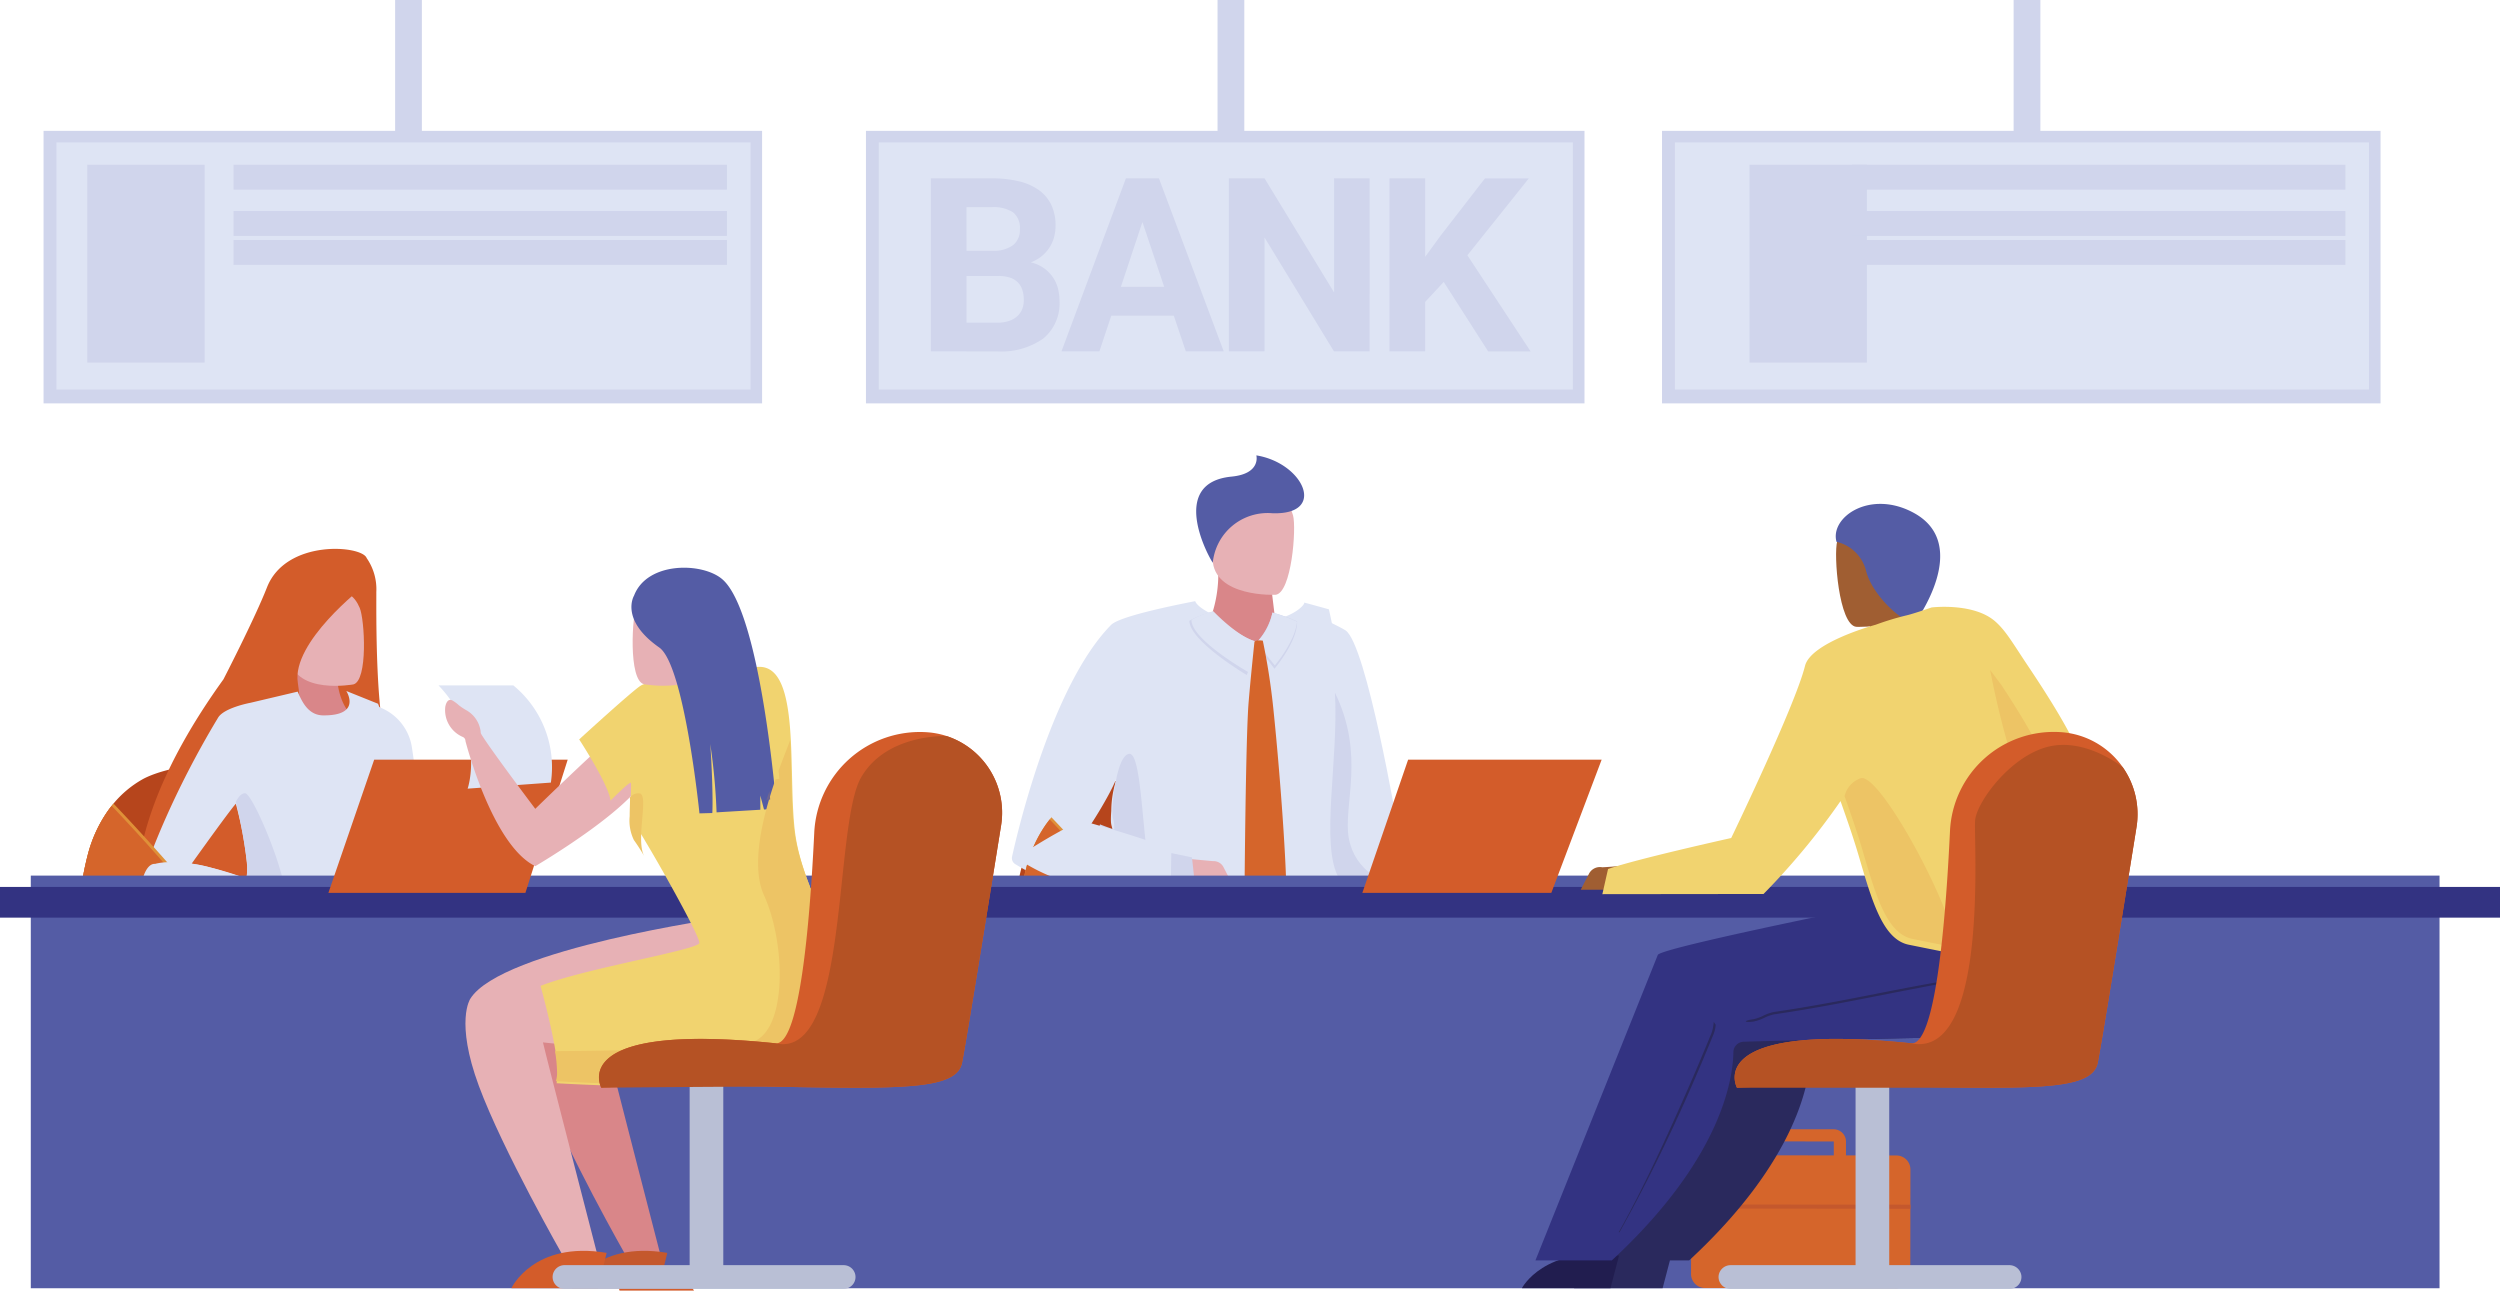 <svg xmlns="http://www.w3.org/2000/svg" width="280.325" height="144.717" viewBox="0 0 280.325 144.717">
  <g id="Group_5809" data-name="Group 5809" transform="translate(0 1773.76)">
    <path id="Path_5856" data-name="Path 5856" d="M1985.326-603.793a1.332,1.332,0,0,0-.189.024,33.445,33.445,0,0,1-3.747-.391s.9,3.789,1.392,3.934c1.338.395,2.464,1.575,3.589,1.846a1.382,1.382,0,0,0,1.684-1.079,1.392,1.392,0,0,0,.048-.25,1.364,1.364,0,0,0-.145-.763l-1.331-2.578A1.382,1.382,0,0,0,1985.326-603.793Z" transform="translate(-1815.296 -1074.526)" fill="#e7b1b5"/>
    <path id="Path_5857" data-name="Path 5857" d="M1973.436-610.42l2.317.484.471,4.342-2.864-.013Z" transform="translate(-1807.793 -1068.714)" fill="#d0d5ec"/>
    <path id="Path_5858" data-name="Path 5858" d="M1780.634-882.179l-.075,4.813s-4.1.158-8.2-.005c-3.607-.141-7.222-.533-8.072-1.5-.97-1.1-1.667-9.572-2.106-17.234-.384-6.7-.57-12.784-.57-12.784s3.1,1.449,3.646,1.822c2.344,1.589,5.82,21.972,5.82,21.972S1779.5-882.625,1780.634-882.179Z" transform="translate(-1614.377 -796.006)" fill="#dee4f4"/>
    <path id="Path_5859" data-name="Path 5859" d="M2118.93-46.909l.918,3.5,9.525,0S2126.992-48.029,2118.93-46.909Z" transform="translate(-1941.46 -1586.172)" fill="#211d4f"/>
    <path id="Path_5860" data-name="Path 5860" d="M1627.857-224.831a2.7,2.7,0,0,1-1.73.455c-1.376,0-1.727-.455-1.727-.455V-244.17h3.457Z" transform="translate(-1488.13 -1406.721)" fill="#b9bfd5"/>
    <path id="Path_5861" data-name="Path 5861" d="M1413.335-615.14c0,.013,0,.029-.006.044a18.09,18.09,0,0,1-.5,2.4,14.251,14.251,0,0,1-1.4,3.4c-1.872,3.158-5.422,6.671-13.934,7.818-.413.055-.838.106-1.274.15-.8.081-1.629.141-2.506.182-.056,0-.112.005-.168.006s-.11,0-.167.006a41.24,41.24,0,0,1-8.337-1.249c-6.342-1.5-10.474-4.6-13.087-8.37v0q-.333-.479-.634-.974a20.684,20.684,0,0,1-1.359-2.645,27.7,27.7,0,0,1-2.059-10.433,34.418,34.418,0,0,1,1.1-8.184,14.872,14.872,0,0,1,2.016-4.488,12.2,12.2,0,0,1,.771-1.025,11.407,11.407,0,0,1,3.127-2.634c3.03-1.726,12.994-3.447,21.435,1.008C1411.9-631.94,1414.238-621.813,1413.335-615.14Z" transform="translate(-1254.429 -1043.61)" fill="#b6451c"/>
    <path id="Path_5862" data-name="Path 5862" d="M1497.01-30.748h-28.674a1.22,1.22,0,0,1-1.216-1.216,1.22,1.22,0,0,1,1.216-1.216h28.674a1.219,1.219,0,0,1,1.216,1.216A1.219,1.219,0,0,1,1497.01-30.748Z" transform="translate(-1344.891 -1598.832)" fill="#b9bfd5"/>
    <path id="Path_5863" data-name="Path 5863" d="M1448.11-320.618a11.7,11.7,0,0,1-1.892,4.78c-1.872,2.6-5.422,5.5-13.934,6.452-.413.045-.838.087-1.274.122-.8.068-1.63.118-2.506.151-.056,0-.112,0-.168,0s-.11,0-.167.006a41.253,41.253,0,0,1-8.337-1.249c-6.342-1.5-10.474-4.6-13.087-8.37v0q-.333-.479-.633-.974c4.811-1.148,15.089-3.16,25.3-2.338,5.539.446,11.284.94,16.2,1.374Z" transform="translate(-1289.332 -1335.648)" fill="#c4582d"/>
    <path id="Path_5864" data-name="Path 5864" d="M1375.543-895.611c-.154,2.168.174,1.251.167,2.877-.619-.208-1.171-.406-1.6-.584a2.429,2.429,0,0,1-.99-.563s1.017-1.514,1.979-3.274a23.818,23.818,0,0,0,1.175-2.426A11.576,11.576,0,0,0,1375.543-895.611Zm24.4-22.6s-2.657-.743-2.767-.753c.124.19-1.13,1.6-3.765,1.975a2.21,2.21,0,0,1-.918.521c-3.338.172-7.151-1.6-7.542-2.66-8.682,1.7-9.27,2.5-9.5,2.738-6.542,6.735-10.348,22.819-11.031,25.911a.786.786,0,0,0,.341.829,25.069,25.069,0,0,0,7.38,3.06,30.945,30.945,0,0,0,3.774.7c.455,3.892,1.473,6.2,2.44,7.405,0,0,4.309-.061,9.007-.24,5.339-.206,11.981-.379,12.581-.981C1400.79-880.553,1403.834-901.209,1399.946-918.213Z" transform="translate(-1250.937 -787.225)" fill="#dee4f4"/>
    <path id="Path_5865" data-name="Path 5865" d="M1621.748-993.08s.728,5.973.811,6.817l-4.834.746-3.175-2.629a14.582,14.582,0,0,0,1.249-7.315Z" transform="translate(-1479.247 -715.211)" fill="#d98689"/>
    <path id="Path_5866" data-name="Path 5866" d="M1466.122-696.6a27.472,27.472,0,0,0-8.921,2.051c-.967-1.21-2.071-5.324-2.526-9.216a30.943,30.943,0,0,1-3.774-.7c.708-2.446,1.439-4.939,1.964-6.726.433.178.984.376,1.6.584.006-1.626-.321-.709-.167-2.877.147-2.067.728-5.414,1.809-5.615s1.352,4.912,1.842,9.6a31.685,31.685,0,0,0,1.02,5.976,4.023,4.023,0,0,0,.592,1.213C1461.582-699.77,1466.669-698.153,1466.122-696.6Z" transform="translate(-1329.522 -970.133)" fill="#d0d5ec"/>
    <path id="Path_5867" data-name="Path 5867" d="M1628.064-1081.928s-6.925.316-7.056-4-1.112-7.181,3.3-7.566,5.325,1.237,5.72,2.667S1629.862-1082.121,1628.064-1081.928Z" transform="translate(-1485.039 -625.138)" fill="#e7b1b5"/>
    <path id="Path_5868" data-name="Path 5868" d="M1603.954-1130.87a6.182,6.182,0,0,1,6.686-5.551c6.169.206,3.5-5.628-1.8-6.488,0,0,.554,2.056-2.78,2.38C1599.06-1139.848,1603.332-1131.784,1603.954-1130.87Z" transform="translate(-1467.966 -579.789)" fill="#545ca5"/>
    <path id="Path_5869" data-name="Path 5869" d="M1657.886-892.147l3.181-.338a.471.471,0,0,1,.321.588,3.957,3.957,0,0,1-1.52,1.925C1659.473-889.9,1657.025-891.226,1657.886-892.147Z" transform="translate(-1518.647 -809.486)" fill="#c4582d"/>
    <path id="Path_5870" data-name="Path 5870" d="M1490.531-475.791s4.006,10.426,17.1,10.675c20.563.39,20.562.467,20.562.467s-1.568,9.954,13.021,23.462h8.214l-15.77-38.442-26.835-1.011s-18.76-.422-20.237,2.165C1486.265-477.913,1490.531-475.791,1490.531-475.791Z" transform="translate(-1363.953 -1191.387)" fill="#333382"/>
    <path id="Path_5871" data-name="Path 5871" d="M1397.511-556.145a17.316,17.316,0,0,1-2.59.329c-.37.017-.745.023-1.13.02h-.1l-.3-.006a41.248,41.248,0,0,1-8.336-1.249c-8.284-1.965-12.8-6.649-15.081-11.99a27.7,27.7,0,0,1-2.058-10.433,34.465,34.465,0,0,1,1.1-8.183,14.882,14.882,0,0,1,2.016-4.488c.18-.267.37-.528.573-.779.064-.083.131-.164.2-.245C1377.517-587.2,1394.766-568.222,1397.511-556.145Z" transform="translate(-1253.908 -1088.95)" fill="#df9038"/>
    <path id="Path_5872" data-name="Path 5872" d="M1397.079-553.65a17.328,17.328,0,0,1-2.591.329c-.23.011-.462.017-.7.02h-.1l-.3-.006a41.253,41.253,0,0,1-8.336-1.249c-8.284-1.965-12.8-6.649-15.081-11.99a27.7,27.7,0,0,1-2.058-10.433,34.466,34.466,0,0,1,1.1-8.183,14.883,14.883,0,0,1,2.016-4.488c.18-.267.37-.528.573-.779C1377.54-584.2,1394.368-565.567,1397.079-553.65Z" transform="translate(-1253.895 -1091.445)" fill="#d5652b"/>
    <path id="Path_5873" data-name="Path 5873" d="M1680.275-928.585a7.287,7.287,0,0,1-1.925,3.506l2.152,2.8s2.607-3.086,2.531-5.3A17.4,17.4,0,0,0,1680.275-928.585Z" transform="translate(-1537.593 -776.495)" fill="#d0d5ec"/>
    <path id="Path_5874" data-name="Path 5874" d="M1681.559-928.585a6.422,6.422,0,0,1-1.8,3.367l2.068,2.546s2.27-2.638,2.49-4.9A17.411,17.411,0,0,0,1681.559-928.585Z" transform="translate(-1538.881 -776.477)" fill="#dee4f4"/>
    <path id="Path_5875" data-name="Path 5875" d="M1593.89-928.585s3.29,3.119,5.444,3.367l-1.473,3.677s-6.412-3.8-6.431-6.074A9.562,9.562,0,0,1,1593.89-928.585Z" transform="translate(-1458.062 -776.529)" fill="#d0d5ec"/>
    <path id="Path_5876" data-name="Path 5876" d="M1596.519-929.981s3.056,3.244,5.21,3.492l-1.193,3.389s-6.457-3.635-6.476-5.91A9.568,9.568,0,0,1,1596.519-929.981Z" transform="translate(-1460.464 -775.239)" fill="#dee4f4"/>
    <path id="Path_5877" data-name="Path 5877" d="M1375.984-638.68s9.567,2.614,10.447,3.657l-.076,4.813s-10,.633-17.229-3.892a.592.592,0,0,1,0-1C1370.865-636.212,1375.056-638.8,1375.984-638.68Z" transform="translate(-1254.4 -1042.975)" fill="#dee4f4"/>
    <path id="Path_5878" data-name="Path 5878" d="M1789.446-784.082c-3.607-.141-7.421-.389-8.072-1.5-2.18-3.718-.037-13.188-.475-20.85,3.455,7.032.895,12.639,1.555,16.311C1783.11-786.477,1786.379-784.825,1789.446-784.082Z" transform="translate(-1631.215 -889.659)" fill="#d0d5ec"/>
    <path id="Path_5879" data-name="Path 5879" d="M1648.921-414.439a4.627,4.627,0,0,1-1.16-.4,4.468,4.468,0,0,0-1.053-.373c-4.08-.6-7.778-1.323-11.042-1.966q-1.283-.252-2.515-.491c-7.426-1.431-11.639-2.214-11.681-2.219.042.005,4.286.537,11.722,1.969q1.234.238,2.516.492c3.26.642,6.954,1.369,11.029,1.963a4.688,4.688,0,0,1,1.125.394,4.443,4.443,0,0,0,1.085.381C1650.021-414.543,1650-414.29,1648.921-414.439Z" transform="translate(-1486.277 -1243.794)" fill="#2a295d"/>
    <path id="Path_5880" data-name="Path 5880" d="M1896.473-607.465l-.094-.268c-.009-.021-.016-.043-.023-.063l-.017-.047-.025-.072-.021-.058c-.006-.017-.01-.029-.013-.038Z" transform="translate(-1737.086 -1070.671)" fill="#2a295d"/>
    <path id="Path_5881" data-name="Path 5881" d="M1896.28-608.01c0,.009.007.021.013.038l.021.058.025.072.017.047c.007.02.014.041.023.063l.094.268.047.132Z" transform="translate(-1737.088 -1070.678)" fill="#2a295d"/>
    <path id="Path_5882" data-name="Path 5882" d="M1896.28-608.01c0,.009.007.021.013.038Z" transform="translate(-1737.08 -1070.641)" fill="#2a295d"/>
    <path id="Path_5883" data-name="Path 5883" d="M2005.19-303.547l-.071.019c-2.514-4.488-5.223-9.906-7.735-15.662-.385-.879-.774-1.787-1.158-2.7-.423-1-.846-2.021-1.255-3.026a3.628,3.628,0,0,1-.2-.929h0c.073-.108.145-.218.217-.328a.249.249,0,0,0,0,.025,4.456,4.456,0,0,0,.213,1.13c.409,1,.83,2.021,1.254,3.023.385.908.774,1.815,1.157,2.693C2000.122-313.551,2002.679-308.028,2005.19-303.547Z" transform="translate(-1827.699 -1332.059)" fill="#2a295d"/>
    <path id="Path_5884" data-name="Path 5884" d="M1664.879-870.058s-.6,5.688-.711,7.592c-.3,5.354-.411,21.445-.411,21.445a3.655,3.655,0,0,0,.779,2.525,14.444,14.444,0,0,0,1.917,1.888,7.092,7.092,0,0,0,1.921-3.466c.363-1.505-.508-14.14-1.387-22.556a75.413,75.413,0,0,0-1.172-7.542S1665.1-870.3,1664.879-870.058Z" transform="translate(-1524.216 -831.75)" fill="#d5652b"/>
    <path id="Path_5885" data-name="Path 5885" d="M1586.075-587.116l-1.2-2.318a1.244,1.244,0,0,0-1.171-.668c-.056,0-3.538-.329-3.538-.329s1.842,4.627,2.18,4.974a.647.647,0,0,0,.458.2c.812.005,3.2-.056,3.354-.947a1.2,1.2,0,0,0,.043-.224A1.224,1.224,0,0,0,1586.075-587.116Z" transform="translate(-1447.688 -1087.099)" fill="#e7b1b5"/>
    <path id="Path_5886" data-name="Path 5886" d="M1564.576-597.77l2.317.483.471,4.343-2.864-.013Z" transform="translate(-1433.237 -1080.335)" fill="#d0d5ec"/>
    <path id="Path_5887" data-name="Path 5887" d="M637.672-520.986a.686.686,0,0,0-.087.057,18.176,18.176,0,0,1-1.919.7s.117,1.581.15,1.606l4.41-.192-.192-.71a.793.793,0,0,0-.036-.133.743.743,0,0,0-.252-.337l-1.263-.939A.749.749,0,0,0,637.672-520.986Z" transform="translate(-582.354 -1150.631)" fill="#e7b1b5"/>
    <path id="Path_5888" data-name="Path 5888" d="M610.656-164.082l.659,5.185,2.694.083,1.742-7.506Z" transform="translate(-556.014 -1477.605)" fill="#e7b1b5"/>
    <path id="Path_5889" data-name="Path 5889" d="M611.056-106.61l-.4,2.881,7.587,3.492S617.873-104.54,611.056-106.61Z" transform="translate(-559.477 -1531.972)" fill="#d35c2a"/>
    <path id="Path_5890" data-name="Path 5890" d="M795.8-105.456l3.661,3.73,2.2-1.564-3.153-7.03Z" transform="translate(-729.073 -1528.594)" fill="#e7b1b5"/>
    <path id="Path_5891" data-name="Path 5891" d="M819.176-32.751l.841,2.785h8.352S826.232-33.722,819.176-32.751Z" transform="translate(-750.546 -1599.076)" fill="#d35c2a"/>
    <path id="Path_5892" data-name="Path 5892" d="M364.471-232.143a2.77,2.77,0,0,1-1.774.467c-1.414,0-1.774-.467-1.774-.467V-252h3.549Z" transform="translate(-328.626 -1399.592)" fill="#b9bfd5"/>
    <path id="Path_5893" data-name="Path 5893" d="M144.229-632.882c0,.014,0,.03-.006.045a16.4,16.4,0,0,1-1.944,5.949c-1.922,3.24-5.566,6.847-14.306,8.026-.423.055-.86.108-1.308.153q-1.223.125-2.573.187c-.114,0-.229.01-.345.012a42.4,42.4,0,0,1-8.559-1.281c-6.511-1.545-10.754-4.726-13.436-8.593h0A20.966,20.966,0,0,1,99.7-632.1a28.459,28.459,0,0,1-2.114-10.712,35.377,35.377,0,0,1,1.131-8.4,15.265,15.265,0,0,1,2.07-4.607,12.445,12.445,0,0,1,.792-1.052,11.725,11.725,0,0,1,3.211-2.7c3.111-1.773,13.341-3.539,22.007,1.034C142.755-650.131,145.156-639.734,144.229-632.882Z" transform="translate(-88.858 -1026.778)" fill="#b6451c"/>
    <path id="Path_5894" data-name="Path 5894" d="M230.135-32.883H200.7a1.252,1.252,0,0,1-1.249-1.248A1.252,1.252,0,0,1,200.7-35.38h29.439a1.252,1.252,0,0,1,1.249,1.249A1.252,1.252,0,0,1,230.135-32.883Z" transform="translate(-181.6 -1596.829)" fill="#b9bfd5"/>
    <path id="Path_5895" data-name="Path 5895" d="M170.834-362.045a16.4,16.4,0,0,1-1.943,5.949c-1.922,3.24-5.566,6.847-14.306,8.026-.423.055-.86.108-1.308.153q-1.223.125-2.573.187c-.114,0-.229.01-.345.012A42.4,42.4,0,0,1,141.8-349c-6.511-1.545-10.754-4.725-13.436-8.593h0a20.938,20.938,0,0,1-1.545-3.039c4.457-1.352,15.7-4.266,26.869-3.177C159.566-363.235,165.672-362.6,170.834-362.045Z" transform="translate(-115.47 -1297.571)" fill="#c4582d"/>
    <path id="Path_5896" data-name="Path 5896" d="M199.7-967.012c-1.982-1.965-1.727-17.242-1.75-18.176a6.13,6.13,0,0,0-1.085-3.825c-.523-1.429-9.042-2.156-11.178,3.3-1.371,3.5-4.877,10.3-4.877,10.3-14.33,19.883-8.636,29.693-8.636,29.693l.612-.067a3.242,3.242,0,0,1-.162-1.961l.584,1.947,10.586-1.362a32.1,32.1,0,0,1,.9-5.206l.05,5.384,1.421.075c-.562-11.353,1.85-16.928,2.564-18.31-.613,6.312,2.442,16.6,2.442,16.6l.438-.1-.992-5.146,1.269,5.084,1.23-.28q-.294-1.027-.54-2c.338,1.257.54,2,.54,2,2.637-2.87,7.468-2.615,7.468-2.615C203.21-955.366,199.7-967.012,199.7-967.012Z" transform="translate(-155.754 -722.175)" fill="#d35c2a"/>
    <path id="Path_5897" data-name="Path 5897" d="M363.378-880.2s-.821,4.772,2.149,7.023L362.7-868.21l-5.2-6.116a33.947,33.947,0,0,0,.516-7.509Z" transform="translate(-325.507 -819.816)" fill="#d98689"/>
    <path id="Path_5898" data-name="Path 5898" d="M362.888-947.27s-6.446,1.177-7.117-2.848-1.955-6.585,2.132-7.507,5.145.481,5.7,1.77S364.547-947.68,362.888-947.27Z" transform="translate(-323.269 -749.746)" fill="#e7b1b5"/>
    <path id="Path_5899" data-name="Path 5899" d="M293.029-980.631s-8.029,6.188-7.32,10.758c.666,4.293-.6,4.675-1.537,5.085-2.424,1.057-5.6-.875-6.86-.812-.9.044,1.406-1.034,2.87-2.99,3.9-5.2,3.516-12.231,4.293-12.737C289.772-984.777,293.029-980.631,293.029-980.631Z" transform="translate(-252.315 -727.331)" fill="#d35c2a"/>
    <path id="Path_5900" data-name="Path 5900" d="M483.637-757.534a44.227,44.227,0,0,1-7.558-1.047c-5.5-1.547-6.311-2.262-7.12-7.614a67.889,67.889,0,0,1-.421-14.471c.027-.388.056-.745.085-1.064.1-1.195.2-1.891.2-1.891a5.746,5.746,0,0,1,3.809,4.666c.708,4.456,1.192,12.832,1.675,14.366.275.873,9,5.313,9,5.313l.252,1.341Z" transform="translate(-426.429 -910.894)" fill="#dee4f4"/>
    <path id="Path_5901" data-name="Path 5901" d="M483.637-727.468a44.234,44.234,0,0,1-7.558-1.047c-5.5-1.547-6.311-2.262-7.12-7.614a67.888,67.888,0,0,1-.421-14.471c.854.371,1.7,1.6,2.1,4.7,1,7.592-.747,12.323,2.365,14.5,2.6,1.816,8.22,3.094,10.558,3.532Z" transform="translate(-426.429 -941.06)" fill="#d0d5ec"/>
    <path id="Path_5902" data-name="Path 5902" d="M186.08-779.8a14.554,14.554,0,0,0-2.157-.446c4.494-6.28,4.912-6.668,4.954-6.719l0,.007a41.006,41.006,0,0,1,1.267,6.957,9.093,9.093,0,0,1-.06,1.432A38.822,38.822,0,0,0,186.08-779.8Zm20.446-12.525a2.762,2.762,0,0,1-.143-.27,4.444,4.444,0,0,1-.375-1.335,23.028,23.028,0,0,0-1.183-4.245l-3.56-1.431c.048.076,1.743,2.769-2.589,2.736-1.679-.013-2.381-1.532-2.863-2.665l-5.311,1.255s-2.935.544-3.61,1.659c-4.949,8.192-7.871,15.741-8.472,18.138a1.388,1.388,0,0,0,.423,1.24c.891.663,1.562.832,4.4,1.348.478.087.938.153,1.379.2a17.375,17.375,0,0,0,4.673-.08c-.945,3.125-2.335,6.409-2.335,6.409a5.591,5.591,0,0,0,1.561.6c.273.073,11.2,1.859,11.558,1.929,1.378.272,6.2-2.41,6.2-2.41s-3.128-3.845-.629-11.983C206.881-785.253,207.722-790.283,206.526-792.329Z" transform="translate(-162.434 -896.673)" fill="#dee4f4"/>
    <path id="Path_5903" data-name="Path 5903" d="M281.544-656.511c-.6,2.241-1.865,5.311-3.887,6.307a6.4,6.4,0,0,1-2.015.467,5.589,5.589,0,0,1-1.561-.6s3.42-6.931,3.189-10.637A61,61,0,0,0,276-667.927c.265-.506.622-.967,1.042-.948C277.956-668.834,282.145-658.752,281.544-656.511Z" transform="translate(-249.555 -1015.935)" fill="#d0d5ec"/>
    <path id="Path_5904" data-name="Path 5904" d="M255.146-464.645c-.384.8-5.445,9.909,2.957,12.337s26.573,1.771,26.573,1.771,1.927,7.616,4.3,10.963C292.8-434.2,299.6-428.169,299.6-428.169h7.791s-13.477-29.192-16.215-31.184c-2-1.457-12.08-4.035-17.65-4.9-1.357-.21-9.569-.459-11.767-.546C258.315-464.933,255.359-465.09,255.146-464.645Z" transform="translate(-230.621 -1205.707)" fill="#545ca5"/>
    <path id="Path_5905" data-name="Path 5905" d="M479.5-495.579s17.148-5.239,20.422-3.358c5.817,3.344-4.139,33.078-4.139,33.078l-5.738-.92s-1.074-8.042-.217-13.442c.5-3.136,2.308-11.23,2.308-11.23s-4.381-1.779-5.893-2.216C484.348-494.217,479.5-495.579,479.5-495.579Z" transform="translate(-436.597 -1174.38)" fill="#333382"/>
    <path id="Path_5906" data-name="Path 5906" d="M127.973-572.306a17.818,17.818,0,0,1-2.66.338c-.38.018-.766.024-1.16.02a.958.958,0,0,1-.1,0l-.3-.006a42.4,42.4,0,0,1-8.559-1.281c-8.506-2.018-13.139-6.828-15.484-12.311a28.459,28.459,0,0,1-2.114-10.712,35.377,35.377,0,0,1,1.131-8.4,15.266,15.266,0,0,1,2.07-4.607c.184-.274.38-.542.588-.8.066-.085.134-.168.2-.251C107.445-604.191,125.154-584.705,127.973-572.306Z" transform="translate(-88.858 -1073.335)" fill="#df9038"/>
    <path id="Path_5907" data-name="Path 5907" d="M127.529-569.747a17.8,17.8,0,0,1-2.66.338c-.236.012-.474.018-.716.02a.993.993,0,0,1-.1,0l-.3-.006a42.4,42.4,0,0,1-8.559-1.281c-8.506-2.018-13.139-6.828-15.484-12.311A28.459,28.459,0,0,1,97.591-593.7a35.378,35.378,0,0,1,1.131-8.4,15.266,15.266,0,0,1,2.07-4.607c.184-.274.38-.542.588-.8C107.468-601.116,124.747-581.982,127.529-569.747Z" transform="translate(-88.858 -1075.893)" fill="#d5652b"/>
    <path id="Path_5908" data-name="Path 5908" d="M315.881-560.513a.8.8,0,0,0-.1-.011,7.371,7.371,0,0,1-1.373-.536l-.288,1.568c0,.04-.185.533.023.813,1.323,1.774,1.8,1.537,1.8,1.537l.841-.745a.758.758,0,0,0,.056-.126.74.74,0,0,0,.018-.421l-.384-1.527A.75.75,0,0,0,315.881-560.513Z" transform="translate(-285.941 -1114.001)" fill="#e7b1b5"/>
    <path id="Path_5909" data-name="Path 5909" d="M355.967-395.282a4.783,4.783,0,0,1-1.191-.413,4.634,4.634,0,0,0-1.081-.383c-4.189-.61-7.986-1.358-11.336-2.018q-1.318-.26-2.583-.506c-7.624-1.468-11.95-2.273-11.993-2.278.043.005,4.4.551,12.035,2.021q1.267.244,2.584.506c3.347.659,7.14,1.406,11.323,2.016a4.758,4.758,0,0,1,1.155.4,4.608,4.608,0,0,0,1.114.391C357.1-395.389,357.07-395.13,355.967-395.282Z" transform="translate(-298.453 -1261.269)" fill="#333382"/>
    <path id="Path_5910" data-name="Path 5910" d="M566.251-625.55c0,.009.008.021.014.038Z" transform="translate(-515.583 -1054.532)" fill="#333382"/>
    <path id="Path_5911" data-name="Path 5911" d="M678.065-312.963l-.072.02c-2.582-4.608-5.363-10.171-7.942-16.08-.395-.9-.795-1.835-1.189-2.769-.434-1.029-.868-2.075-1.289-3.107a3.762,3.762,0,0,1-.207-.954h0c.076-.111.149-.224.223-.337a.234.234,0,0,1,0,.026,4.582,4.582,0,0,0,.219,1.161c.42,1.031.853,2.075,1.287,3.1.395.932.795,1.863,1.187,2.766C672.862-323.235,675.487-317.564,678.065-312.963Z" transform="translate(-611.475 -1322.935)" fill="#333382"/>
    <path id="Path_5912" data-name="Path 5912" d="M566.265-625.512l-.014-.038C566.255-625.541,566.258-625.529,566.265-625.512Z" transform="translate(-515.583 -1054.532)" fill="#333382"/>
    <path id="Path_5913" data-name="Path 5913" d="M179.89-585.057s2.406-.8,7.448.757c4.091,1.263,3.631,1.2,3.631,1.2l-.363,2.137a16.484,16.484,0,0,1-10.2-.385s-2.388-.528-1.849-2.211S179.89-585.057,179.89-585.057Z" transform="translate(-162.505 -1091.832)" fill="#dee4f4"/>
    <path id="Path_5914" data-name="Path 5914" d="M38.588-473.8H308.679V-520.07H38.588Z" transform="translate(-35.135 -1155.509)" fill="#545ca5"/>
    <path id="Path_5915" data-name="Path 5915" d="M0-548.737H280.325v-3.443H0Z" transform="translate(0 -1122.128)" fill="#333382"/>
    <path id="Path_5916" data-name="Path 5916" d="M416.642-719.09h21.7L433.6-704.155H411.508Z" transform="translate(-374.686 -969.487)" fill="#d35c2a"/>
    <path id="Path_5917" data-name="Path 5917" d="M1836.573-719.09h21.7l-5.642,14.935H1831.44Z" transform="translate(-1678.681 -969.487)" fill="#d35c2a"/>
    <path id="Path_5918" data-name="Path 5918" d="M587.4-824.58h8.388a11.855,11.855,0,0,1,4.211,10.9l-9.333.68S592.713-818.988,587.4-824.58Z" transform="translate(-538.229 -872.328)" fill="#dee4f4"/>
    <path id="Path_5919" data-name="Path 5919" d="M870.856-879.916a55.472,55.472,0,0,0,2.711,7.519l3.586-1.231a36.347,36.347,0,0,1-.553-8.038Z" transform="translate(-797.847 -819.747)" fill="#d98689"/>
    <path id="Path_5920" data-name="Path 5920" d="M741.383-467.7s-25.978,3.527-29.434,9.132c0,0-1.713,2.519.961,9.753s9.463,19.11,9.463,19.11h3.873s-5.944-22.979-6.144-23.979c0,0,19.579,2.293,22.177-1.481S741.383-467.7,741.383-467.7Z" transform="translate(-652.152 -1203.193)" fill="#d98689"/>
    <path id="Path_5921" data-name="Path 5921" d="M655.729-467.7s-25.169,3.527-28.625,9.132c0,0-1.714,2.519.96,9.753s9.463,19.11,9.463,19.11H641.4s-5.944-22.979-6.144-23.979c0,0,19.578,2.293,22.178-1.481s-.9-12.535-.9-12.535Z" transform="translate(-574.373 -1203.193)" fill="#e7b1b5"/>
    <path id="Path_5922" data-name="Path 5922" d="M621.238-798.477c-2.042,1.021-12.63,11.38-12.63,11.38s-5.277-7-6.087-8.432a.785.785,0,0,1-.038-.241,3.2,3.2,0,0,0-1.671-2.421c-1.026-.626-.7-.552-1.417-1.012s-.879.676-.879.676a3.272,3.272,0,0,0,1.973,3.373.489.489,0,0,1,.29.452s2.981,11.678,7.83,14.034c0,0,12.159-7.124,12.63-10.841s4.328-7.795,4.328-7.795A9.5,9.5,0,0,0,621.238-798.477Z" transform="translate(-548.588 -895.968)" fill="#e7b1b5"/>
    <path id="Path_5923" data-name="Path 5923" d="M756.769-772.741c-3.3,2.447-26.753,1.049-26.753,1.049a7.958,7.958,0,0,0-.086-3.368c-.515-3.267-1.714-7.547-1.714-7.547,4.949-1.962,17.682-4.035,17.808-4.813.1-.609-3.9-7.813-6.019-11.343l-.008-.014,0,0a20.966,20.966,0,0,0-1.187-1.852c-.783-.907-.326-4.578-.465-4.752l0,0c-.167-.142-2.278,1.995-2.278,1.995-.209-1.8-3.517-6.859-3.517-6.859s6.022-5.512,6.909-6.033c1.257-.739,8.247-1.823,13.141-2.1,2.775-.157,3.458,3.774,3.693,8.4.178,3.534.1,7.473.481,10.306.889,6.545,5.751,13.448,6.031,17.782S760.074-775.187,756.769-772.741Z" transform="translate(-667.606 -880.604)" fill="#f1d36f"/>
    <path id="Path_5924" data-name="Path 5924" d="M848.124-955.625s6.9,1.26,7.619-3.05,2.093-7.05-2.283-8.036-5.508.515-6.1,1.895S846.347-956.064,848.124-955.625Z" transform="translate(-775.911 -741.412)" fill="#e7b1b5"/>
    <path id="Path_5925" data-name="Path 5925" d="M862.828-950.263l-1.41.085-.412-1.561v1.586l-4.907.294a69.374,69.374,0,0,0-.706-7.666c.146,1.976.321,5.943.23,7.741l-1.442.04s-1.684-16.619-4.509-18.6c-4.466-3.126-2.827-5.816-2.827-5.816,1.471-3.848,7.667-3.753,9.895-1.839C861.108-972.248,862.828-950.263,862.828-950.263Z" transform="translate(-775.75 -732.811)" fill="#545ca5"/>
    <path id="Path_5926" data-name="Path 5926" d="M944.226-764.39a4.226,4.226,0,0,1,.1.711C944.269-764.095,944.23-764.355,944.226-764.39Z" transform="translate(-864.956 -927.054)" fill="#545ca5"/>
    <path id="Path_5927" data-name="Path 5927" d="M760.85-685.759c-2.692,0-5.376-.064-7.626-.141-3.373-.115-5.772-.258-5.772-.258a2.707,2.707,0,0,0,.144-1.02,16.105,16.105,0,0,0-.23-2.348c4.711-.03,18.4-.185,21.86-.949,4.2-.928,4.089-11,1.573-16.531-1.554-3.415-.063-9.072,1.3-13.02l.42-.025s-.026-.336-.081-.933c.693-1.914,1.278-3.262,1.288-3.466.178,3.534.1,7.473.481,10.306.889,6.545,5.751,13.448,6.031,17.782.013.186.018.369.019.548,0,3.99-2.887,6.268-6.05,8.609C772.663-686.064,766.734-685.759,760.85-685.759Z" transform="translate(-685.132 -966.369)" fill="#edc465"/>
    <path id="Path_5928" data-name="Path 5928" d="M1023.75-684.752c.115-.332.228-.652.339-.958.055.6.081.933.081.933Z" transform="translate(-937.81 -999.331)" fill="#6f668f"/>
    <path id="Path_5929" data-name="Path 5929" d="M842.947-671.47a20.967,20.967,0,0,0-1.186-1.852,4.977,4.977,0,0,1-.474-2.675c0-.723.038-1.4.038-1.776a.785.785,0,0,0-.029-.3l0,0a1.191,1.191,0,0,1,.957-.493q.059,0,.121.005C843.522-678.459,841.886-673.283,842.947-671.47Z" transform="translate(-770.682 -1006.241)" fill="#edc465"/>
    <path id="Path_5930" data-name="Path 5930" d="M776.568-49.626l-.978,3.965h-9.7S768.368-51.009,776.568-49.626Z" transform="translate(-701.743 -1583.65)" fill="#c4582d"/>
    <path id="Path_5931" data-name="Path 5931" d="M695.339-49.626l-.978,3.965h-9.705S687.139-51.009,695.339-49.626Z" transform="translate(-627.316 -1583.65)" fill="#d35c2a"/>
    <path id="Path_5932" data-name="Path 5932" d="M778.321-240.338a1.332,1.332,0,0,1-1.328,1.328H745.684a1.331,1.331,0,0,1-1.328-1.328,1.332,1.332,0,0,1,1.328-1.329h14.038V-262.28h3.773v20.614h13.5A1.332,1.332,0,0,1,778.321-240.338Z" transform="translate(-682.392 -1390.232)" fill="#b9bfd5"/>
    <path id="Path_5933" data-name="Path 5933" d="M854.576-689.505c-1.625,10.11-3.981,24.674-4.377,26.611-.615,3.006-6.563,2.944-20.919,2.683-2.414-.044-4.57-.069-6.484-.082-1.381-.008-2.636-.012-3.773-.008-6.663.015-9.277.2-9.277.2s-4.021-7.413,19.535-4.98c2.67.275,3.839-13.158,4.344-23.619a11.858,11.858,0,0,1,12.624-11.258,9.06,9.06,0,0,1,2.18.414A9.038,9.038,0,0,1,854.576-689.505Z" transform="translate(-742.323 -991.697)" fill="#d35c2a"/>
    <path id="Path_5934" data-name="Path 5934" d="M97-1759.088v-14.672H94v14.672H54.579v30.559h80.57v-30.559Z" transform="translate(-49.695)" fill="#d0d5ec"/>
    <path id="Path_5935" data-name="Path 5935" d="M70.731-1567.569h77.83v-27.709H70.731Z" transform="translate(-64.402 -162.511)" fill="#dee4f4"/>
    <path id="Path_5936" data-name="Path 5936" d="M109.4-1545.142H122.56v-22.183H109.4Z" transform="translate(-99.613 -187.963)" fill="#d0d5ec"/>
    <path id="Path_5937" data-name="Path 5937" d="M292.639-1564.532h55.327v-2.791H292.639Z" transform="translate(-266.453 -187.965)" fill="#d0d5ec"/>
    <path id="Path_5938" data-name="Path 5938" d="M292.639-1506.523h55.327v-2.791H292.639Z" transform="translate(-266.453 -240.783)" fill="#d0d5ec"/>
    <path id="Path_5939" data-name="Path 5939" d="M292.639-1440.582h55.327v-2.791H292.639Z" transform="translate(-266.453 -303.478)" fill="#d0d5ec"/>
    <path id="Path_5940" data-name="Path 5940" d="M2331.345-1759.088v-14.672h-3v14.672H2288.92v30.559h80.57v-30.559Z" transform="translate(-2102.558)" fill="#d0d5ec"/>
    <path id="Path_5941" data-name="Path 5941" d="M2305.07-1567.569h77.83v-27.709h-77.83Z" transform="translate(-2117.263 -162.511)" fill="#dee4f4"/>
    <path id="Path_5942" data-name="Path 5942" d="M2343.74-1545.142H2356.9v-22.183H2343.74Z" transform="translate(-2147.569 -187.963)" fill="#d0d5ec"/>
    <path id="Path_5943" data-name="Path 5943" d="M2526.98-1564.532h55.326v-2.791H2526.98Z" transform="translate(-2319.316 -187.965)" fill="#d0d5ec"/>
    <path id="Path_5944" data-name="Path 5944" d="M2526.98-1506.523h55.326v-2.791H2526.98Z" transform="translate(-2319.316 -240.783)" fill="#d0d5ec"/>
    <path id="Path_5945" data-name="Path 5945" d="M2526.98-1440.582h55.326v-2.791H2526.98Z" transform="translate(-2319.316 -303.478)" fill="#d0d5ec"/>
    <path id="Path_5946" data-name="Path 5946" d="M1227.813-1759.088v-14.672h-3v14.672H1185.39v30.559h80.569v-30.559Z" transform="translate(-1088.29)" fill="#d0d5ec"/>
    <path id="Path_5947" data-name="Path 5947" d="M1201.54-1567.569h77.829v-27.709H1201.54Z" transform="translate(-1103.004 -162.511)" fill="#dee4f4"/>
    <path id="Path_5948" data-name="Path 5948" d="M1251.438-1539.395v5.237h3.425a4.1,4.1,0,0,0,1.333-.193,2.634,2.634,0,0,0,.932-.532,2.105,2.105,0,0,0,.553-.8,2.737,2.737,0,0,0,.18-1.007,3.687,3.687,0,0,0-.159-1.126,2.171,2.171,0,0,0-.5-.853,2.183,2.183,0,0,0-.886-.54,4.063,4.063,0,0,0-1.306-.187Zm0-2.825h2.959a3.619,3.619,0,0,0,2.279-.647,2.165,2.165,0,0,0,.746-1.766,2.23,2.23,0,0,0-.767-1.9,4.036,4.036,0,0,0-2.419-.579h-2.8Zm-4,11.275v-19.4h6.8a13.021,13.021,0,0,1,3.025.32,6.456,6.456,0,0,1,2.259.979,4.343,4.343,0,0,1,1.412,1.66,5.326,5.326,0,0,1,.487,2.359,4.863,4.863,0,0,1-.166,1.28,4.134,4.134,0,0,1-.506,1.146,4.2,4.2,0,0,1-.86.966,4.423,4.423,0,0,1-1.239.712,4.266,4.266,0,0,1,1.459.647,4.04,4.04,0,0,1,1,1.006,4.018,4.018,0,0,1,.573,1.246,5.316,5.316,0,0,1,.18,1.379,5.109,5.109,0,0,1-1.818,4.265,8.172,8.172,0,0,1-5.178,1.44Z" transform="translate(-1143.062 -203.419)" fill="#d0d5ec"/>
    <path id="Path_5949" data-name="Path 5949" d="M1430.454-1538.182h4.851l-2.439-7.264Zm5.93,3.238h-7.01l-1.332,4h-4.251l7.223-19.4h3.705l7.263,19.4h-4.251Z" transform="translate(-1304.767 -203.419)" fill="#d0d5ec"/>
    <path id="Path_5950" data-name="Path 5950" d="M1663.12-1530.945h-4l-7.783-12.768v12.768h-4v-19.4h4l7.8,12.795v-12.795h3.984Z" transform="translate(-1509.546 -203.419)" fill="#d0d5ec"/>
    <path id="Path_5951" data-name="Path 5951" d="M1868.787-1538.728l-2.079,2.239v5.544h-4v-19.4h4v8.8l1.759-2.411,4.945-6.384h4.918l-6.89,8.623,7.09,10.781h-4.758Z" transform="translate(-1706.903 -203.419)" fill="#d0d5ec"/>
    <path id="Path_5952" data-name="Path 5952" d="M854.576-685.025c-1.625,10.11-3.981,24.674-4.377,26.611-.615,3.006-6.563,2.944-20.919,2.683-2.414-.044-19.535.114-19.535.114s-4.021-7.413,19.535-4.98c8.331,1.9,6.459-24.328,9.593-29.8,2.2-3.846,6.871-4.662,9.555-4.661A9.038,9.038,0,0,1,854.576-685.025Z" transform="translate(-742.323 -996.177)" fill="#b55224"/>
    <path id="Path_5953" data-name="Path 5953" d="M2280.593-200.9l.012-.013,7.371.009.012.013,0,1.549-7.395-.009Zm14.418,1.567-5.658-.007,0-1.549a1.38,1.38,0,0,0-1.377-1.381l-7.37-.01a1.381,1.381,0,0,0-1.382,1.378l0,1.549-5.657-.007a1.571,1.571,0,0,0-1.572,1.569l-.014,11.746a1.57,1.57,0,0,0,1.569,1.572l21.443.026a1.571,1.571,0,0,0,1.572-1.569l.014-11.745A1.569,1.569,0,0,0,2295.01-199.333Z" transform="translate(-2082.364 -1444.863)" fill="#d5652b"/>
    <path id="Path_5954" data-name="Path 5954" d="M2296.664-107.5l-24.584-.03v-.46l24.585.03Z" transform="translate(-2082.455 -1530.716)" fill="#c4582d"/>
    <path id="Path_5955" data-name="Path 5955" d="M2184.448-497.72s-32.018,11.556-32.389,12.461L2140.066-456.7a7.642,7.642,0,0,0-4.4,3.245l9.933,0,.819-3.119h2.16c12.27-11.36,13.582-20.31,13.63-23.349a1.186,1.186,0,0,1,1.149-1.168c1.936-.06-1.765-.186,11.479-.438,13.656-.259,18.084-12.813,18.084-12.813Z" transform="translate(-1959.169 -1175.859)" fill="#2a295d"/>
    <path id="Path_5956" data-name="Path 5956" d="M2048.611-45.657l-.957,3.647-9.933,0S2040.2-46.824,2048.611-45.657Z" transform="translate(-1867.07 -1587.306)" fill="#211d4f"/>
    <path id="Path_5957" data-name="Path 5957" d="M2147.712-492.663s-4.178,10.874-17.833,11.133c-13.245.251-18.308.378-20.245.438a1.185,1.185,0,0,0-1.148,1.168c-.048,3.039-1.36,11.989-13.63,23.349h-8.566l13.719-34.25c.371-.9,30.712-6.9,30.712-6.9Z" transform="translate(-1914.12 -1175.859)" fill="#333382"/>
    <path id="Path_5958" data-name="Path 5958" d="M2349.591-428.944a4.878,4.878,0,0,0,1.21-.42,4.673,4.673,0,0,1,1.1-.389c4.255-.62,8.112-1.38,11.515-2.05q1.338-.263,2.624-.513c7.744-1.492,12.138-2.309,12.182-2.314-.044.005-4.47.559-12.225,2.054q-1.287.247-2.625.513c-3.4.669-7.253,1.428-11.5,2.047a4.92,4.92,0,0,0-1.174.411,4.593,4.593,0,0,1-1.132.4C2348.444-429.053,2348.471-428.79,2349.591-428.944Z" transform="translate(-2152.971 -1230.269)" fill="#2a295d"/>
    <path id="Path_5959" data-name="Path 5959" d="M2167.46-313.3l.073.02c2.623-4.681,5.447-10.331,8.069-16.333.4-.917.806-1.864,1.207-2.812.441-1.045.881-2.107,1.309-3.156a3.8,3.8,0,0,0,.209-.968h0c-.077-.113-.151-.228-.226-.343,0,.009,0,.018,0,.026a4.636,4.636,0,0,1-.222,1.178c-.426,1.047-.866,2.108-1.307,3.152-.4.947-.807,1.893-1.207,2.81C2172.746-323.731,2170.079-317.97,2167.46-313.3Z" transform="translate(-1985.944 -1322.298)" fill="#2a295d"/>
    <path id="Path_5960" data-name="Path 5960" d="M2502.054-946.021a21.784,21.784,0,0,1-2.614-5.118l4.77-2.815c1.684,3.53,5.632,6.17,5.632,6.17S2502.073-945.991,2502.054-946.021Z" transform="translate(-2290.099 -753.26)" fill="#90562d"/>
    <path id="Path_5961" data-name="Path 5961" d="M2460.205-1047.873s7.49.342,7.632-4.326,1.2-7.768-3.573-8.183-5.761,1.337-6.187,2.883S2458.26-1048.083,2460.205-1047.873Z" transform="translate(-2252.067 -655.602)" fill="#a05e32"/>
    <path id="Path_5962" data-name="Path 5962" d="M2458.534-1070.784a4.463,4.463,0,0,1,3.336,3.343c.822,2.947,4.356,5.884,5.448,5.738,0,0,6.474-8.733-.121-12.325C2462.315-1076.686,2457.772-1073.547,2458.534-1070.784Z" transform="translate(-2252.607 -642.224)" fill="#545ca5"/>
    <path id="Path_5963" data-name="Path 5963" d="M2119.473-581.541c.421-1.167.835-2.909.835-2.909a33.481,33.481,0,0,1-3.747.39,1.254,1.254,0,0,0-.19-.023,1.381,1.381,0,0,0-1.3.742l-.929,1.8Z" transform="translate(-1936.895 -1092.452)" fill="#a05e32"/>
    <path id="Path_5964" data-name="Path 5964" d="M2220.369-904.145c-.312-.474-.618-.935-.914-1.377-1.586-2.371-2.384-3.8-3.576-4.842-2.433-2.131-7.109-1.566-7.128-1.564h0s-1.875.66-2.761.876a31.769,31.769,0,0,0-3.517,1.064c-.119.032-7.266,1.984-7.92,4.619-1.108,4.463-8.276,19.295-8.276,19.295s-10.713,2.375-13.809,3.476l-.637,2.82,18.071-.021a78.607,78.607,0,0,0,8.634-10.414l.035.1c.713,2.015,1.416,4.043,1.975,5.936,1.485,5.035,2.693,9.468,5.635,10.067,1.828.371,3.412.692,4.787.954,10.575,2.02,8.758.6,10.8-7.3a20.791,20.791,0,0,0,.182-9.106c.607-.223,1.195-.461,1.738-.711a10.361,10.361,0,0,0,1.914-1.1C2227.452-892.791,2223.629-899.184,2220.369-904.145Z" transform="translate(-1992.158 -793.719)" fill="#f1d36f"/>
    <path id="Path_5965" data-name="Path 5965" d="M2704.692-827.608c-2.428-5.266-3.965-12.346-4.582-15.562.4.538.83,1.105,1.268,1.694,2.668,4.06,5.712,9.079,5.714,11.543a1.444,1.444,0,0,1-.486,1.225l-.047.037A10.614,10.614,0,0,1,2704.692-827.608Z" transform="translate(-2476.955 -855.464)" fill="#edc465"/>
    <path id="Path_5966" data-name="Path 5966" d="M2473.985-657.163c-.463-1.341-.894-2.833-1.35-4.381-.559-1.893-1.262-3.921-1.975-5.936.713,2.015,1.416,4.043,1.975,5.936C2473.091-660,2473.522-658.5,2473.985-657.163Z" transform="translate(-2263.391 -1016.628)" fill="#ede1d4"/>
    <path id="Path_5967" data-name="Path 5967" d="M2483.057-671.21c-1.375-.262-2.959-.583-4.787-.954-2.038-.415-3.243-2.667-4.285-5.686-.463-1.341-.894-2.833-1.35-4.381-.559-1.893-1.262-3.921-1.975-5.936a2.8,2.8,0,0,1,1.811-2.014.5.5,0,0,1,.138-.019C2475-690.2,2483.028-675.052,2483.057-671.21Z" transform="translate(-2263.828 -996.317)" fill="#edc465"/>
    <path id="Path_5968" data-name="Path 5968" d="M2347.413-241.665h-13.46V-262.28h-3.774v20.615h-14a1.353,1.353,0,0,0-1.354,1.166,1.332,1.332,0,0,0,1.319,1.49h31.307a1.332,1.332,0,0,0,1.319-1.49A1.353,1.353,0,0,0,2347.413-241.665Z" transform="translate(-2122.114 -1390.232)" fill="#b9bfd5"/>
    <path id="Path_5969" data-name="Path 5969" d="M2425.008-689.429c-1.624,10.1-3.95,24.481-4.344,26.4-.468,2.284-4.016,2.8-11.995,2.8-2.519,0-5.48-.051-8.925-.114-14.355-.26-19.535.114-19.535.114s-4.02-7.413,19.535-4.98c2.685.276,3.853-13.321,4.352-23.808A11.659,11.659,0,0,1,2416.5-700.1a9.2,9.2,0,0,1,6.966,3.933A9.174,9.174,0,0,1,2425.008-689.429Z" transform="translate(-2185.443 -991.566)" fill="#d35c2a"/>
    <path id="Path_5970" data-name="Path 5970" d="M2425.008-674.616c-1.624,10.1-3.95,24.481-4.344,26.4-.468,2.284-4.016,2.8-11.995,2.8H2380.21s-4.02-7.413,19.535-4.98c8.8,1.8,6.97-22.957,7.169-25.014s3.946-7.182,8.18-8.239,8.373,2.3,8.373,2.3h0A9.174,9.174,0,0,1,2425.008-674.616Z" transform="translate(-2185.443 -1006.379)" fill="#b55224"/>
  </g>
</svg>

